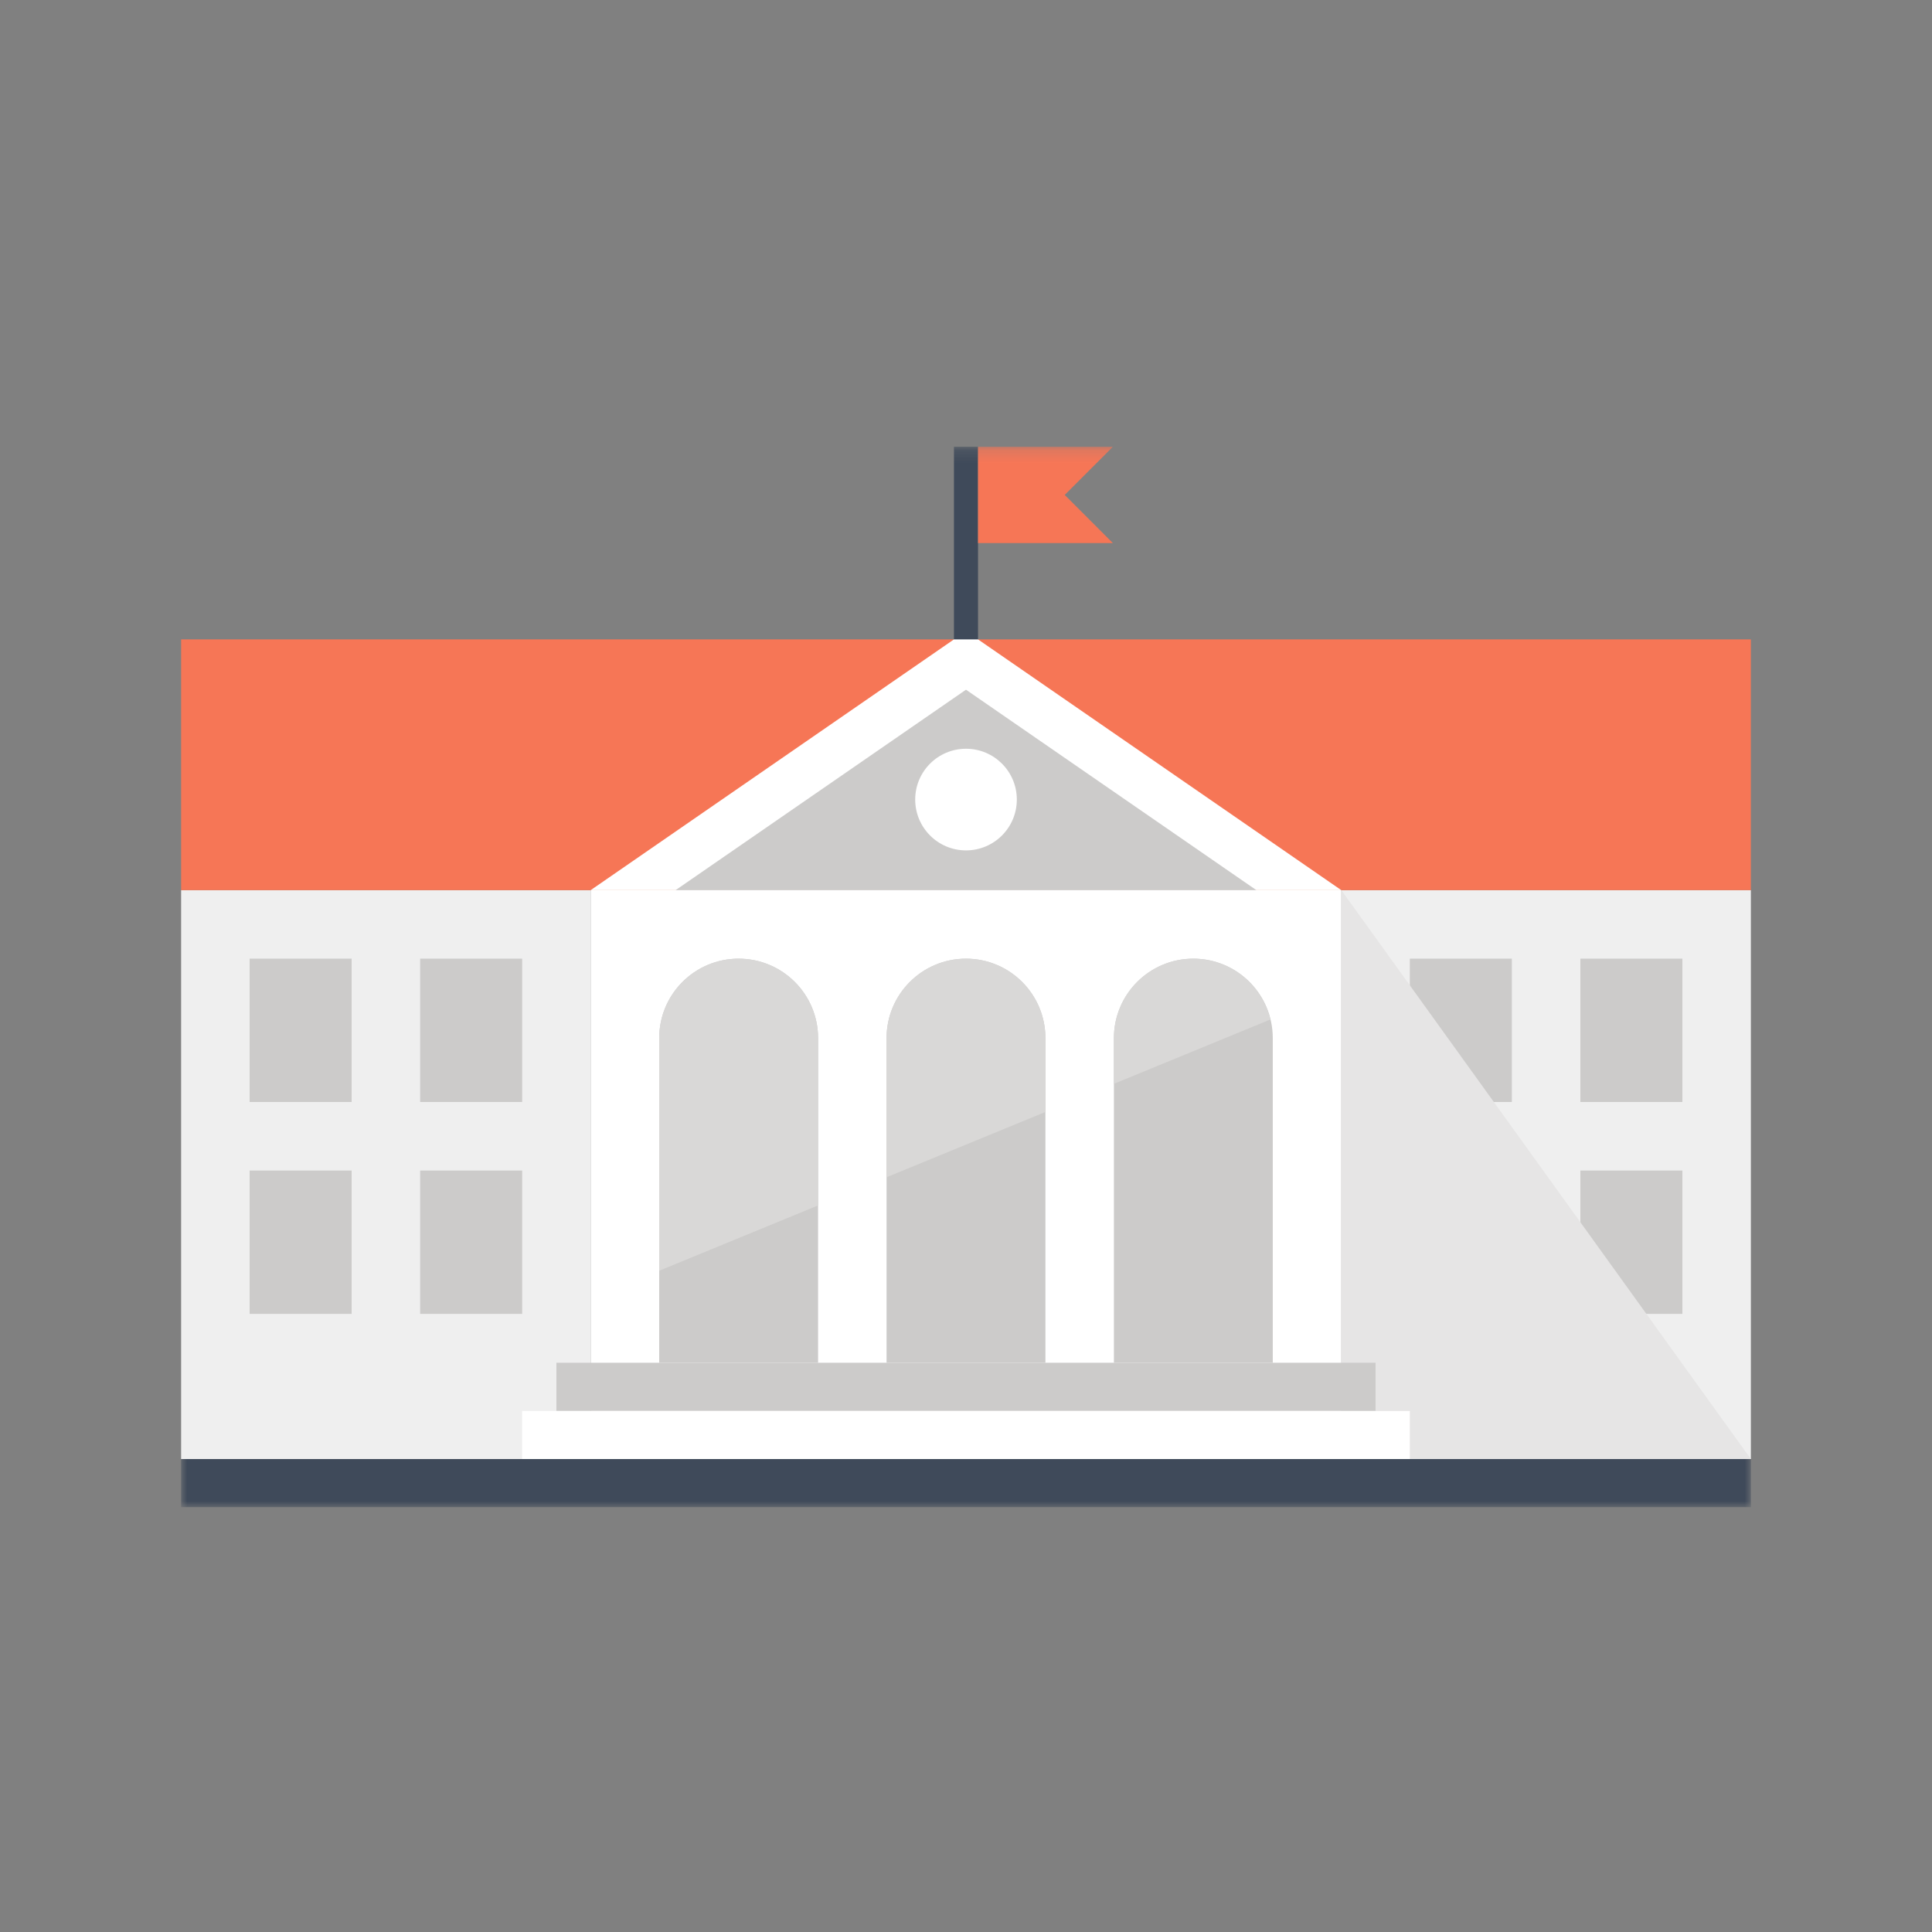 <?xml version="1.0" encoding="UTF-8"?>
<svg width="160px" height="160px" viewBox="0 0 160 160" version="1.1" xmlns="http://www.w3.org/2000/svg" xmlns:xlink="http://www.w3.org/1999/xlink">
    <rect x="0" y="0" width="160" height="160" fill="#808080" stroke="none"/>
    <!-- Generator: Sketch 63.1 (92452) - https://sketch.com -->
    <title>links-icon22</title>
    <desc>Created with Sketch.</desc>
    <defs>
        <polygon id="path-1" points="0 88 130 88 130 0.186 0 0.186"></polygon>
    </defs>
    <g id="links-icon22" stroke="none" stroke-width="1" fill="none" fill-rule="evenodd">
        <g id="群組" transform="translate(15, 36)">
            <polygon id="Fill-1" fill="#EFEFEF" points="96.084 84.832 130 84.832 130 37.721 96.084 37.721"></polygon>
            <polygon id="Fill-2" fill="#CCCBCA" points="101.756 55.264 110.206 55.264 110.206 43.392 101.756 43.392"></polygon>
            <polygon id="Fill-3" fill="#CCCBCA" points="101.756 72.811 110.206 72.811 110.206 60.938 101.756 60.938"></polygon>
            <polygon id="Fill-4" fill="#CCCBCA" points="115.879 55.264 124.328 55.264 124.328 43.392 115.879 43.392"></polygon>
            <polygon id="Fill-5" fill="#CCCBCA" points="115.879 72.811 124.328 72.811 124.328 60.938 115.879 60.938"></polygon>
            <polygon id="Fill-6" fill="#E6E5E5" points="96.084 37.72 96.084 84.832 130 84.832"></polygon>
            <polygon id="Fill-8" fill="#EFEFEF" points="0 84.832 33.916 84.832 33.916 37.721 0 37.721"></polygon>
            <polygon id="Fill-9" fill="#CCCBCA" points="5.673 55.264 14.123 55.264 14.123 43.392 5.673 43.392"></polygon>
            <polygon id="Fill-10" fill="#CCCBCA" points="5.673 72.811 14.123 72.811 14.123 60.938 5.673 60.938"></polygon>
            <polygon id="Fill-11" fill="#CCCBCA" points="19.795 55.264 28.244 55.264 28.244 43.392 19.795 43.392"></polygon>
            <polygon id="Fill-12" fill="#CCCBCA" points="19.795 72.811 28.244 72.811 28.244 60.938 19.795 60.938"></polygon>
            <polygon id="Fill-13" fill="#F67656" points="0 37.719 130 37.719 130 16.951 0 16.951"></polygon>
            <polygon id="Fill-14" fill="#FFFFFF" points="33.916 84.832 96.082 84.832 96.082 37.719 33.916 37.719"></polygon>
            <polygon id="Fill-15" fill="#FFFFFF" points="64.999 16.264 33.916 37.72 96.082 37.72"></polygon>
            <polygon id="Fill-16" fill="#CCCBCA" points="40.947 37.72 89.051 37.72 64.999 21.118"></polygon>
            <g transform="translate(0, 0.815)">
                <path d="M69.209,29.401 C69.209,31.725 67.325,33.611 65.001,33.611 C62.676,33.611 60.793,31.725 60.793,29.401 C60.793,27.076 62.676,25.193 65.001,25.193 C67.325,25.193 69.209,27.076 69.209,29.401" id="Fill-17" fill="#FFFFFF"></path>
                <path d="M46.168,42.578 C42.537,42.578 39.592,45.522 39.592,49.157 L39.592,76.042 L52.75,76.042 L52.75,49.157 C52.75,45.522 49.805,42.578 46.168,42.578" id="Fill-19" fill="#CCCBCA"></path>
                <path d="M64.997,42.578 C61.366,42.578 58.421,45.522 58.421,49.157 L58.421,76.042 L71.577,76.042 L71.577,49.157 C71.577,45.522 68.632,42.578 64.997,42.578" id="Fill-21" fill="#CCCBCA"></path>
                <path d="M83.825,42.578 C80.194,42.578 77.249,45.522 77.249,49.157 L77.249,76.042 L90.406,76.042 L90.406,49.157 C90.406,45.522 87.461,42.578 83.825,42.578" id="Fill-23" fill="#CCCBCA"></path>
                <mask id="mask-2" fill="white">
                    <use xlink:href="#path-1"></use>
                </mask>
                <g id="Clip-26"></g>
                <polygon id="Fill-25" fill="#CCCBCA" mask="url(#mask-2)" points="31.078 80.035 98.919 80.035 98.919 76.042 31.078 76.042"></polygon>
                <polygon id="Fill-27" fill="#FFFFFF" mask="url(#mask-2)" points="28.242 84.018 101.756 84.018 101.756 80.036 28.242 80.036"></polygon>
                <polygon id="Fill-28" fill="#3F4A5A" mask="url(#mask-2)" points="64.002 16.137 65.996 16.137 65.996 0.186 64.002 0.186"></polygon>
                <polygon id="Fill-29" fill="#F67656" mask="url(#mask-2)" points="77.162 0.185 65.996 0.185 65.996 8.162 77.162 8.162 73.175 4.173"></polygon>
                <g mask="url(#mask-2)" fill="#D9D8D7">
                    <g transform="translate(39, 42)">
                        <path d="M44.825,0.578 C41.194,0.578 38.249,3.522 38.249,7.157 L38.249,10.942 L51.206,5.615 C50.51,2.728 47.927,0.578 44.825,0.578" id="Fill-30"></path>
                        <path d="M13.75,21.013 L13.75,7.158 C13.75,3.523 10.805,0.578 7.168,0.578 C3.537,0.578 0.592,3.523 0.592,7.158 L0.592,26.422 L13.75,21.013 Z" id="Fill-31"></path>
                        <path d="M32.577,7.157 C32.577,3.522 29.632,0.578 25.997,0.578 C22.366,0.578 19.421,3.522 19.421,7.157 L19.421,18.681 L32.577,13.272 L32.577,7.157 Z" id="Fill-32"></path>
                    </g>
                </g>
                <polygon id="Fill-33" fill="#3F4A5A" mask="url(#mask-2)" points="0 88 130 88 130 84.018 0 84.018"></polygon>
            </g>
        </g>
    </g>
</svg>